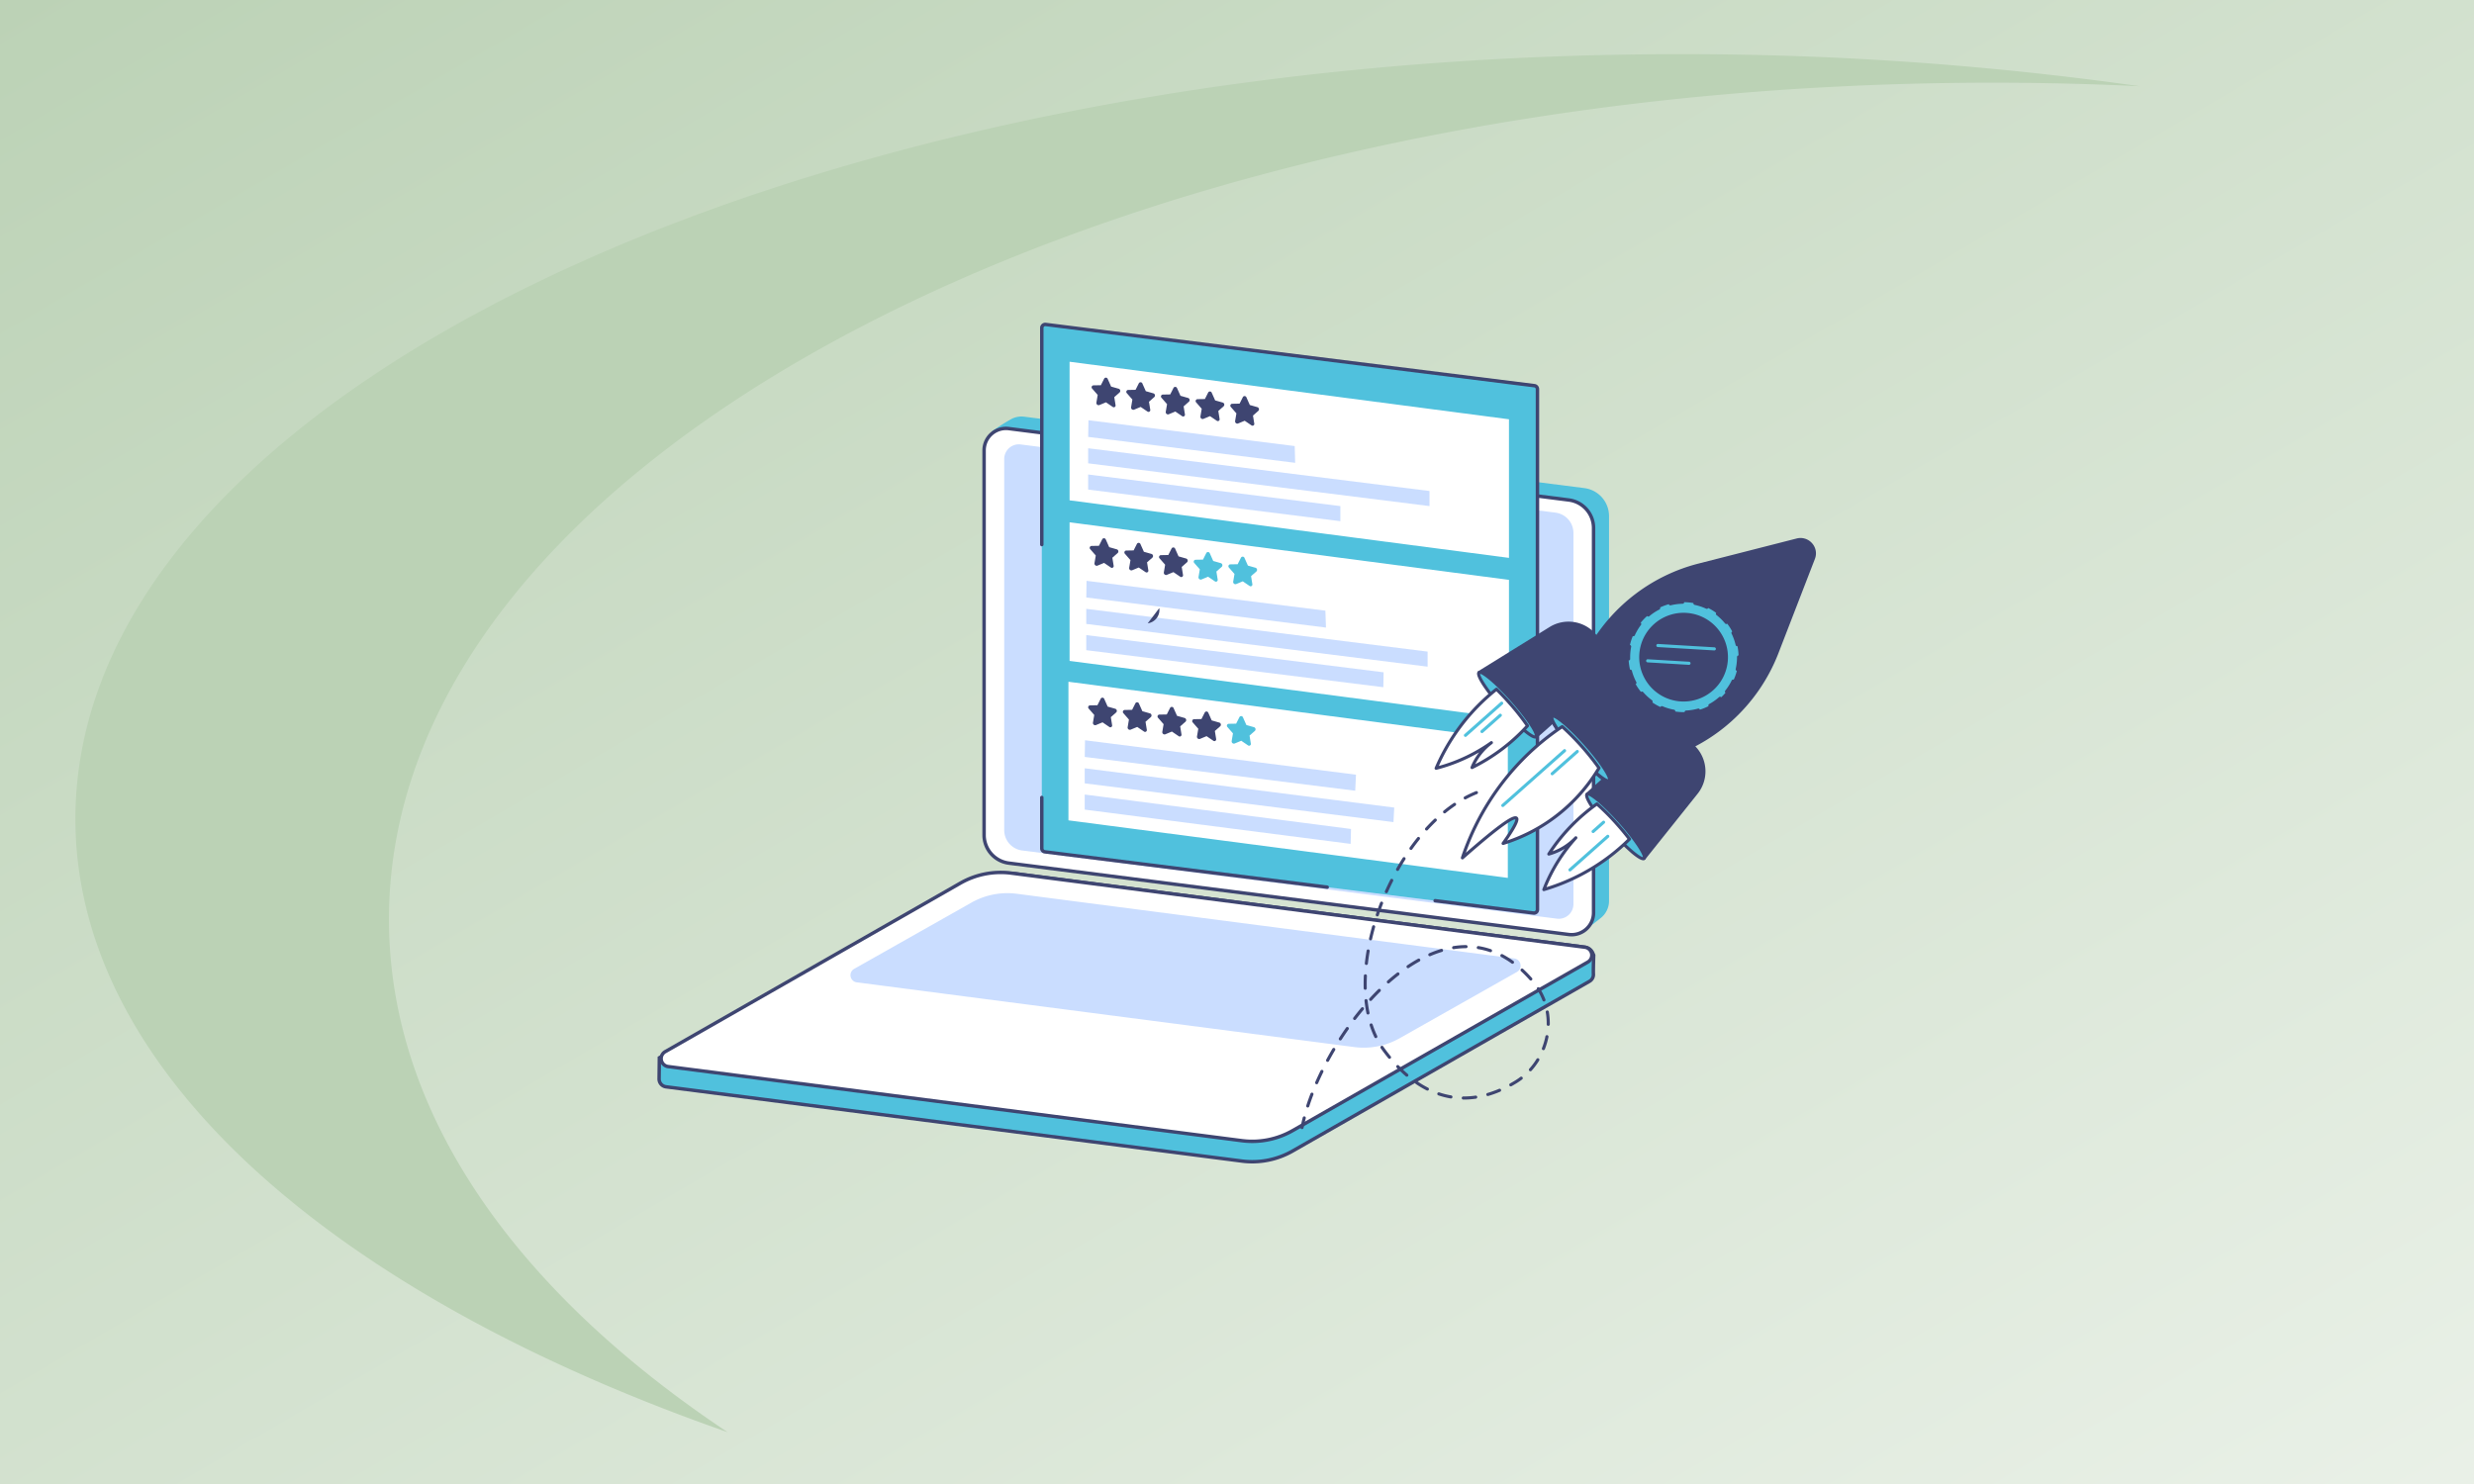<?xml version="1.0" encoding="utf-8"?>
<svg xmlns="http://www.w3.org/2000/svg" xmlns:xlink="http://www.w3.org/1999/xlink" width="1050" height="630" viewBox="0 0 1050 630">
  <rect x="0" y="0" width="1050" height="630" fill="#808080" stroke="none"/>
  <defs>
    <linearGradient id="linear-gradient" x1="1.473" y1="1.474" x2="-0.412" y2="-0.479" gradientUnits="objectBoundingBox">
      <stop offset="0" stop-color="#fff"/>
      <stop offset="1" stop-color="#a7c49f"/>
    </linearGradient>
    <clipPath id="clip-how_to_skyrocket_sales_with_the_ultimate_customer_testimonial">
      <rect width="1050" height="630"/>
    </clipPath>
  </defs>
  <g id="how_to_skyrocket_sales_with_the_ultimate_customer_testimonial" data-name="how to skyrocket sales with the ultimate customer testimonial" clip-path="url(#clip-how_to_skyrocket_sales_with_the_ultimate_customer_testimonial)">
    <rect width="1050" height="630" fill="#fff"/>
    <path id="Subtraction_10" data-name="Subtraction 10" d="M0,0H1050V642H0Z" transform="translate(0 -12)" fill="url(#linear-gradient)"/>
    <path id="Path_311" data-name="Path 311" d="M233.916,433.238c.207,106.89,109.118,201.462,276.807,260.05C420.814,633.411,367.16,557.98,367,475.929,366.61,280.316,670.2,121.144,1045.078,120.4q32.9-.059,65.023,1.5a1381.87,1381.87,0,0,0-198.052-13.615C537.175,109.032,233.563,254.51,233.916,433.238Z" transform="translate(-201.916 -85.289)" fill="#bbd2b5"/>
    <g id="Group_2734" data-name="Group 2734" transform="translate(-33 12.023)">
      <g id="Group_2617" data-name="Group 2617" transform="translate(311 127)">
        <g id="Group_2636" data-name="Group 2636" transform="translate(1 -2.023)">
          <path id="Path_1997" data-name="Path 1997" d="M543.679,299.477,305.273,266.322A11.989,11.989,0,0,1,294.8,254.43l-3.27-166.291a82.107,82.107,0,0,1,8.515-5.419,9.257,9.257,0,0,1,5.25-.859l237.7,30.313a11.987,11.987,0,0,1,10.471,11.892V287.394a9.279,9.279,0,0,1-3.4,7.2c-1.9,1.564-6.383,4.885-6.383,4.885" transform="translate(-149.571 -41.96)" fill="#50c1dd"/>
          <path id="Path_1998" data-name="Path 1998" d="M532.932,307.008l-237.7-30.313A11.987,11.987,0,0,1,284.764,264.8V101.474a9.315,9.315,0,0,1,10.494-9.241l237.7,30.313a11.989,11.989,0,0,1,10.472,11.892V297.767a9.315,9.315,0,0,1-10.494,9.24" transform="translate(-146.099 -47.282)" fill="#fff"/>
          <path id="Path_1999" data-name="Path 1999" d="M533.339,307.045a10.036,10.036,0,0,1-1.27-.081l-237.7-30.313a12.745,12.745,0,0,1-11.11-12.616V100.706a10.046,10.046,0,0,1,11.317-9.965l237.7,30.313a12.744,12.744,0,0,1,11.109,12.616V297a10.046,10.046,0,0,1-10.047,10.046m-1.085-1.53A8.584,8.584,0,0,0,541.925,297V133.671a11.28,11.28,0,0,0-9.833-11.167L294.4,92.19a8.584,8.584,0,0,0-9.671,8.516V264.035a11.281,11.281,0,0,0,9.833,11.167Z" transform="translate(-145.329 -46.514)" fill="#3e4571"/>
          <path id="Path_2000" data-name="Path 2000" d="M536.874,307.4,309.909,278.451a8.718,8.718,0,0,1-7.615-8.648V112.257a6.222,6.222,0,0,1,7.009-6.172L536.268,135.03a8.717,8.717,0,0,1,7.615,8.648V301.224a6.222,6.222,0,0,1-7.009,6.172" transform="translate(-155.093 -54.401)" fill="#caddff"/>
          <path id="Path_2001" data-name="Path 2001" d="M248.93,602.139,4.468,570.612A3.37,3.37,0,0,1,1.5,567.164c.017-1.1.106-8.886.106-8.886l129.259-73.9a36.972,36.972,0,0,1,22.253-4.18l241.375,31.137a4.137,4.137,0,0,1,3.274,2.478l.388.909s-.207,6.49-.123,8.005a3.318,3.318,0,0,1-1.709,3.119L270.309,597.9a34.318,34.318,0,0,1-21.379,4.24" transform="translate(-0.77 -246.224)" fill="#50c1dd"/>
          <path id="Path_2002" data-name="Path 2002" d="M252.465,602.372a34.622,34.622,0,0,1-4.4-.28L3.605,570.566A4.1,4.1,0,0,1,0,566.381c.017-1.1.106-8.884.106-8.884l0-.418.363-.208,129.259-73.895a37.666,37.666,0,0,1,22.708-4.271l241.376,31.137a4.886,4.886,0,0,1,3.852,2.915l.451,1.058,0,.162c0,.064-.205,6.474-.124,7.942a4.038,4.038,0,0,1-2.077,3.793L269.9,597.762a35.29,35.29,0,0,1-17.437,4.609m-4.212-1.728a33.79,33.79,0,0,0,20.924-4.15l126.015-72.05A2.571,2.571,0,0,0,396.535,522c-.078-1.413.085-6.871.117-7.907l-.325-.76a3.419,3.419,0,0,0-2.7-2.04L152.256,480.155a36.151,36.151,0,0,0-21.8,4.09L1.563,557.932c-.019,1.631-.087,7.521-.1,8.471a2.652,2.652,0,0,0,2.33,2.713Z" transform="translate(0 -245.453)" fill="#3e4571"/>
          <path id="Path_2003" data-name="Path 2003" d="M35.456,565.437,6.263,561.666a3.4,3.4,0,0,1-1.253-6.32l125.339-71.586a34.317,34.317,0,0,1,21.379-4.24l243.587,31.467a3.4,3.4,0,0,1,1.253,6.319L271.23,588.893a34.317,34.317,0,0,1-21.379,4.24Z" transform="translate(-1.69 -245.877)" fill="#fff"/>
          <path id="Path_2004" data-name="Path 2004" d="M253.386,593.372a34.636,34.636,0,0,1-4.4-.279L5.4,561.626a4.128,4.128,0,0,1-1.522-7.678l125.339-71.585a35.254,35.254,0,0,1,21.834-4.33L394.639,509.5a4.128,4.128,0,0,1,1.522,7.678L270.822,588.762a35.287,35.287,0,0,1-17.436,4.61M34.779,563.948l214.395,27.7a33.8,33.8,0,0,0,20.923-4.15l125.338-71.586a2.666,2.666,0,0,0-.984-4.961L150.864,479.48a33.787,33.787,0,0,0-20.923,4.15L4.6,555.216a2.666,2.666,0,0,0,.984,4.961Z" transform="translate(-0.92 -245.113)" fill="#3e4571"/>
          <path id="Path_2005" data-name="Path 2005" d="M382.2,562.67,170.973,535.185a3.068,3.068,0,0,1-1.132-5.707L219.506,501.4a30.993,30.993,0,0,1,19.31-3.829l211.222,27.485a3.068,3.068,0,0,1,1.132,5.708L401.5,558.841A31,31,0,0,1,382.2,562.67" transform="translate(-86.343 -255.151)" fill="#caddff"/>
          <path id="Path_2006" data-name="Path 2006" d="M543.761,251.379l-207.42-25.988a1.476,1.476,0,0,1-1.292-1.464V2.974a1.475,1.475,0,0,1,1.659-1.464L544.128,27.5a1.475,1.475,0,0,1,1.292,1.464V249.915a1.475,1.475,0,0,1-1.659,1.464" transform="translate(-171.898 -0.769)" fill="#50c1dd"/>
          <path id="Path_2007" data-name="Path 2007" d="M545.753,117.289,359.273,92.857V34.021l186.48,24.432Z" transform="translate(-184.326 -17.455)" fill="#fff"/>
          <path id="Path_2008" data-name="Path 2008" d="M545.755,257.289l-186.48-24.432V174.021l186.48,24.432Z" transform="translate(-184.327 -89.282)" fill="#fff"/>
          <path id="Path_2009" data-name="Path 2009" d="M544.756,396.289l-186.48-24.432V313.021l186.48,24.432Z" transform="translate(-183.815 -160.597)" fill="#fff"/>
          <path id="Path_2010" data-name="Path 2010" d="M520.338,134,375.462,115.853v-6.4L520.338,127.6Z" transform="translate(-192.632 -56.153)" fill="#caddff"/>
          <path id="Path_2011" data-name="Path 2011" d="M482.5,152.152,375.462,138.741v-6.4L482.5,145.748Z" transform="translate(-192.632 -67.896)" fill="#caddff"/>
          <path id="Path_2012" data-name="Path 2012" d="M463.334,103.112,375.488,92.105l.118-7.073,87.529,10.956Z" transform="translate(-192.646 -43.626)" fill="#caddff"/>
          <path id="Path_2013" data-name="Path 2013" d="M389.959,52.594l-3.188-.906-1.426-3.2a.832.832,0,0,0-1.5-.2l-1.426,2.82-3.188.059a.818.818,0,0,0-.463,1.423l2.307,2.648-.545,3.235a.958.958,0,0,0,1.212,1.079l2.851-1.183,2.852,1.94a.756.756,0,0,0,1.212-.757l-.544-3.38,2.307-2.036a.947.947,0,0,0-.463-1.546" transform="translate(-194.2 -24.574)" fill="#3e4571"/>
          <path id="Path_2014" data-name="Path 2014" d="M420.184,56.609,417,55.7l-1.426-3.2a.832.832,0,0,0-1.5-.2l-1.426,2.82-3.188.059A.818.818,0,0,0,409,56.607l2.307,2.648-.545,3.235a.958.958,0,0,0,1.212,1.079l2.851-1.183,2.852,1.94a.756.756,0,0,0,1.212-.757l-.544-3.38,2.307-2.036a.947.947,0,0,0-.463-1.546" transform="translate(-209.707 -26.634)" fill="#3e4571"/>
          <path id="Path_2015" data-name="Path 2015" d="M450.408,60.625l-3.188-.906-1.426-3.2a.833.833,0,0,0-1.5-.2l-1.425,2.82-3.188.059a.818.818,0,0,0-.464,1.423l2.307,2.649-.545,3.235a.958.958,0,0,0,1.212,1.079l2.851-1.183,2.852,1.94a.756.756,0,0,0,1.212-.757l-.544-3.38,2.307-2.036a.947.947,0,0,0-.463-1.546" transform="translate(-225.213 -28.694)" fill="#3e4571"/>
          <path id="Path_2016" data-name="Path 2016" d="M480.633,64.64l-3.188-.906-1.426-3.2a.832.832,0,0,0-1.5-.2l-1.426,2.82-3.188.059a.817.817,0,0,0-.463,1.423l2.307,2.649-.544,3.235a.958.958,0,0,0,1.212,1.079l2.851-1.183,2.852,1.94a.756.756,0,0,0,1.212-.757l-.544-3.38,2.307-2.036a.947.947,0,0,0-.463-1.546" transform="translate(-240.721 -30.754)" fill="#3e4571"/>
          <path id="Path_2017" data-name="Path 2017" d="M510.857,68.655l-3.188-.906-1.426-3.2a.832.832,0,0,0-1.5-.2l-1.426,2.82-3.188.059a.817.817,0,0,0-.463,1.423l2.307,2.649-.545,3.235a.958.958,0,0,0,1.212,1.079l2.851-1.183,2.852,1.94a.756.756,0,0,0,1.212-.757l-.544-3.38L511.32,70.2a.947.947,0,0,0-.463-1.546" transform="translate(-256.227 -32.814)" fill="#3e4571"/>
          <path id="Path_2018" data-name="Path 2018" d="M503.5,411.3,372.461,394.854v-6.4l131.363,16.678Z" transform="translate(-191.093 -199.296)" fill="#caddff"/>
          <path id="Path_2019" data-name="Path 2019" d="M485.32,432.291,372.462,417.743v-6.4l113.021,14.622Z" transform="translate(-191.093 -211.039)" fill="#caddff"/>
          <path id="Path_2020" data-name="Path 2020" d="M487.281,385.459,372.487,371.107l.117-7.073,115,14.609Z" transform="translate(-191.106 -186.769)" fill="#caddff"/>
          <path id="Path_2021" data-name="Path 2021" d="M386.958,331.595l-3.188-.906-1.426-3.2a.832.832,0,0,0-1.5-.2l-1.426,2.82-3.188.059a.818.818,0,0,0-.464,1.423l2.307,2.648-.545,3.235a.958.958,0,0,0,1.212,1.079l2.851-1.183,2.851,1.94a.756.756,0,0,0,1.213-.757l-.544-3.38,2.307-2.036a.947.947,0,0,0-.463-1.546" transform="translate(-192.66 -167.717)" fill="#3e4571"/>
          <path id="Path_2022" data-name="Path 2022" d="M417.183,335.61,414,334.7l-1.426-3.2a.832.832,0,0,0-1.5-.2l-1.426,2.82-3.188.059a.818.818,0,0,0-.463,1.423l2.307,2.648-.544,3.235a.958.958,0,0,0,1.212,1.079l2.851-1.183,2.852,1.94a.756.756,0,0,0,1.212-.757l-.544-3.38,2.307-2.036a.947.947,0,0,0-.463-1.546" transform="translate(-208.167 -169.776)" fill="#3e4571"/>
          <path id="Path_2023" data-name="Path 2023" d="M447.407,339.626l-3.188-.906-1.426-3.2a.832.832,0,0,0-1.5-.2l-1.426,2.82-3.187.059a.818.818,0,0,0-.463,1.423l2.307,2.649-.544,3.235a.958.958,0,0,0,1.212,1.079l2.851-1.183,2.852,1.94a.756.756,0,0,0,1.212-.757l-.544-3.38,2.307-2.036a.947.947,0,0,0-.463-1.546" transform="translate(-223.674 -171.837)" fill="#3e4571"/>
          <path id="Path_2024" data-name="Path 2024" d="M477.632,343.641l-3.188-.906-1.426-3.2a.832.832,0,0,0-1.5-.2l-1.426,2.82-3.188.059a.818.818,0,0,0-.463,1.423l2.307,2.648-.545,3.235a.958.958,0,0,0,1.213,1.079l2.851-1.183,2.851,1.94a.756.756,0,0,0,1.212-.757l-.544-3.38,2.307-2.036a.947.947,0,0,0-.463-1.546" transform="translate(-239.181 -173.897)" fill="#3e4571"/>
          <path id="Path_2025" data-name="Path 2025" d="M507.857,347.656l-3.187-.906-1.426-3.2a.832.832,0,0,0-1.5-.2l-1.426,2.82-3.188.059a.818.818,0,0,0-.463,1.423l2.307,2.648-.545,3.235a.958.958,0,0,0,1.212,1.079l2.851-1.183,2.852,1.94a.756.756,0,0,0,1.212-.757l-.544-3.38,2.307-2.036a.947.947,0,0,0-.463-1.546" transform="translate(-254.688 -175.957)" fill="#50c1dd"/>
          <path id="Path_2026" data-name="Path 2026" d="M518.672,274,373.8,255.853v-6.4L518.672,267.6Z" transform="translate(-191.778 -127.981)" fill="#caddff"/>
          <path id="Path_2027" data-name="Path 2027" d="M499.882,294.467,373.8,278.741v-6.4L500,288.137Z" transform="translate(-191.777 -139.724)" fill="#caddff"/>
          <path id="Path_2028" data-name="Path 2028" d="M475.549,244.876,373.823,232.105l.117-7.073,101.366,12.662Z" transform="translate(-191.791 -115.454)" fill="#caddff"/>
          <path id="Path_2029" data-name="Path 2029" d="M388.293,192.594l-3.188-.906-1.426-3.2a.832.832,0,0,0-1.5-.2l-1.426,2.82-3.188.059a.818.818,0,0,0-.464,1.423l2.307,2.648-.545,3.235a.958.958,0,0,0,1.212,1.079l2.851-1.183,2.851,1.94a.756.756,0,0,0,1.212-.757l-.544-3.38,2.307-2.036a.947.947,0,0,0-.463-1.546" transform="translate(-193.345 -96.401)" fill="#3e4571"/>
          <path id="Path_2030" data-name="Path 2030" d="M418.518,196.609l-3.188-.906-1.426-3.2a.832.832,0,0,0-1.5-.2l-1.425,2.82-3.188.059a.818.818,0,0,0-.463,1.423l2.307,2.649-.544,3.235a.958.958,0,0,0,1.212,1.079l2.852-1.183,2.851,1.94a.756.756,0,0,0,1.212-.757l-.544-3.38,2.307-2.036a.947.947,0,0,0-.463-1.546" transform="translate(-208.852 -98.461)" fill="#3e4571"/>
          <path id="Path_2031" data-name="Path 2031" d="M448.742,200.625l-3.188-.906-1.426-3.2a.832.832,0,0,0-1.5-.2l-1.426,2.82-3.188.059a.817.817,0,0,0-.463,1.423l2.307,2.649-.544,3.235a.958.958,0,0,0,1.212,1.079l2.851-1.183,2.852,1.94a.756.756,0,0,0,1.212-.757l-.544-3.38,2.307-2.036a.947.947,0,0,0-.463-1.546" transform="translate(-224.359 -100.522)" fill="#3e4571"/>
          <path id="Path_2032" data-name="Path 2032" d="M478.967,204.64l-3.188-.906-1.426-3.2a.832.832,0,0,0-1.5-.2l-1.426,2.82-3.188.059a.817.817,0,0,0-.463,1.423l2.307,2.649-.545,3.235a.958.958,0,0,0,1.212,1.079l2.851-1.183,2.851,1.94a.756.756,0,0,0,1.212-.757l-.544-3.38,2.307-2.036a.947.947,0,0,0-.463-1.546" transform="translate(-239.866 -102.582)" fill="#50c1dd"/>
          <path id="Path_2033" data-name="Path 2033" d="M509.191,208.655,506,207.748l-1.426-3.2a.832.832,0,0,0-1.5-.2l-1.426,2.82-3.188.059a.817.817,0,0,0-.463,1.423l2.307,2.649-.545,3.235a.958.958,0,0,0,1.212,1.079l2.851-1.183,2.852,1.94a.756.756,0,0,0,1.212-.757l-.544-3.38,2.307-2.036a.947.947,0,0,0-.463-1.546" transform="translate(-255.372 -104.641)" fill="#50c1dd"/>
          <path id="Path_2034" data-name="Path 2034" d="M455.43,451.963a.731.731,0,0,1-.091-.006L335.481,436.94a2.21,2.21,0,0,1-1.932-2.189v-21.6a.73.73,0,1,1,1.461,0v21.6a.746.746,0,0,0,.652.739L455.52,450.507a.731.731,0,0,1-.09,1.455" transform="translate(-171.129 -211.593)" fill="#3e4571"/>
          <path id="Path_2035" data-name="Path 2035" d="M543.174,251.352a2.149,2.149,0,0,1-.274-.017L501.124,246.1a.73.73,0,0,1,.182-1.45l41.776,5.234a.745.745,0,0,0,.838-.739V28.194a.747.747,0,0,0-.653-.739L335.847,1.467a.745.745,0,0,0-.837.739V94.189a.73.73,0,1,1-1.461,0V2.206a2.205,2.205,0,0,1,2.48-2.189l207.42,25.988a2.209,2.209,0,0,1,1.932,2.188V249.146a2.205,2.205,0,0,1-2.206,2.206" transform="translate(-171.129 0)" fill="#3e4571"/>
          <path id="Path_2058" data-name="Path 2058" d="M420.674,210.213a5.74,5.74,0,0,1-4.914,6.472" transform="translate(-207.652 -89.065)" fill="#3e4571"/>
        </g>
      </g>
      <g id="Group_2654" data-name="Group 2654" transform="translate(-10078 -1224)">
        <path id="Path_2588" data-name="Path 2588" d="M312.493,93.58l-5.832-6.572a14.611,14.611,0,0,0-18.623-2.722l-30.28,18.76,24.158,27.219,9.539-8.466Z" transform="translate(10480.961 1394.453)" fill="#3e4571"/>
        <path id="Path_2589" data-name="Path 2589" d="M281.076,130.077a.66.66,0,0,1-.495-.222l-24.158-27.219a.661.661,0,0,1,.146-1l30.28-18.76a15.24,15.24,0,0,1,19.465,2.845l5.833,6.571a.661.661,0,0,1,.035.834l-21.038,28.219a.622.622,0,0,1-.091.1l-9.54,8.466a.658.658,0,0,1-.438.167m-23.142-27.732,23.2,26.138,8.995-7.983L310.8,92.767l-5.476-6.17a13.921,13.921,0,0,0-17.78-2.6Z" transform="translate(10481.8 1395.303)" fill="#3e4571"/>
        <path id="Path_2590" data-name="Path 2590" d="M281.7,156.717c-1.112.987-7.422-4.305-14.093-11.822s-11.177-14.41-10.065-15.4,7.422,4.306,14.093,11.822,11.177,14.41,10.065,15.4" transform="translate(10481.175 1368.002)" fill="#50c1dd"/>
        <path id="Path_2591" data-name="Path 2591" d="M280.5,156.654c-.817,0-2.24-.662-5.035-3.007a93.315,93.315,0,0,1-9.2-9.167,93.337,93.337,0,0,1-8.01-10.224c-2.872-4.395-2.623-5.553-2-6.106s1.8-.664,5.826,2.71a105.92,105.92,0,0,1,17.21,19.392c2.873,4.394,2.623,5.553,2,6.106a1.124,1.124,0,0,1-.79.3m-23.323-27.467c-.006,1.3,3.414,6.908,10.077,14.416s11.829,11.569,13.117,11.717c.005-1.3-3.414-6.908-10.078-14.416s-11.829-11.568-13.116-11.717" transform="translate(10482.026 1368.855)" fill="#3e4571"/>
        <path id="Path_2592" data-name="Path 2592" d="M247.563,151.506c-1.9-2.143-3.775-4.1-5.507-5.792a84.966,84.966,0,0,0-7.888,7.085,86.785,86.785,0,0,0-17.715,26.463A70.63,70.63,0,0,0,239.9,168.394a24.971,24.971,0,0,0-8.213,10.564,78.379,78.379,0,0,0,23.546-17.731,95.222,95.222,0,0,0-7.668-9.721" transform="translate(10504.067 1358.864)" fill="#fff"/>
        <path id="Path_2593" data-name="Path 2593" d="M215.614,179.084a.661.661,0,0,1-.607-.923,87.113,87.113,0,0,1,17.85-26.664,86.066,86.066,0,0,1,7.949-7.14.661.661,0,0,1,.871.044c1.81,1.764,3.673,3.724,5.54,5.827a96.316,96.316,0,0,1,7.723,9.793.661.661,0,0,1-.06.812,79.052,79.052,0,0,1-23.744,17.88.661.661,0,0,1-.9-.844,25.684,25.684,0,0,1,2.6-4.807q.487-.706,1.02-1.379a71.214,71.214,0,0,1-18.081,7.381.647.647,0,0,1-.163.021m25.558-33.328a84.618,84.618,0,0,0-7.371,6.667,85.676,85.676,0,0,0-17.027,25.008,69.978,69.978,0,0,0,21.9-10.415.661.661,0,0,1,.778,1.069,24.308,24.308,0,0,0-7.225,8.593,77.711,77.711,0,0,0,21.324-16.35,97.23,97.23,0,0,0-7.324-9.222c-1.7-1.918-3.4-3.715-5.058-5.35" transform="translate(10504.906 1359.703)" fill="#3e4571"/>
        <path id="Path_2594" data-name="Path 2594" d="M401.905,187.906l5.833,6.572a14.611,14.611,0,0,1,.491,18.814L386.006,241.13l-24.158-27.219,9.539-8.466Z" transform="translate(10422.731 1335.261)" fill="#3e4571"/>
        <path id="Path_2595" data-name="Path 2595" d="M385.168,240.952a.661.661,0,0,1-.494-.222l-24.158-27.22a.661.661,0,0,1,.056-.933l9.539-8.466a.664.664,0,0,1,.11-.078l30.518-17.539a.66.66,0,0,1,.823.134l5.833,6.572a15.24,15.24,0,0,1,.513,19.665L385.684,240.7a.659.659,0,0,1-.5.248h-.017m-23.225-27.825,23.2,26.138,21.733-27.224a13.922,13.922,0,0,0-.469-17.963l-5.476-6.17-29.993,17.237Z" transform="translate(10423.57 1336.1)" fill="#3e4571"/>
        <path id="Path_2596" data-name="Path 2596" d="M361.635,246.779c-1.112.987,3.394,7.881,10.065,15.4S384.68,274.985,385.793,274s-3.394-7.881-10.065-15.4-12.981-12.809-14.093-11.822" transform="translate(10422.945 1302.394)" fill="#50c1dd"/>
        <path id="Path_2597" data-name="Path 2597" d="M384.589,273.934c-.817,0-2.24-.662-5.035-3.007a105.984,105.984,0,0,1-17.211-19.392c-2.872-4.394-2.623-5.552-2-6.106s1.8-.665,5.826,2.71a105.918,105.918,0,0,1,17.21,19.392c2.873,4.394,2.623,5.553,2,6.106a1.127,1.127,0,0,1-.791.3m-23.324-27.467c-.005,1.3,3.414,6.908,10.078,14.416s11.828,11.568,13.117,11.717c0-1.3-3.414-6.908-10.077-14.415s-11.829-11.569-13.117-11.718" transform="translate(10423.796 1303.247)" fill="#3e4571"/>
        <path id="Path_2598" data-name="Path 2598" d="M351.471,265.009c1.9,2.143,3.627,4.235,5.1,6.155a84.9,84.9,0,0,1-7.972,6.991A86.783,86.783,0,0,1,320.218,292.6a70.623,70.623,0,0,1,13.575-21.989,24.967,24.967,0,0,1-11.465,6.9,78.389,78.389,0,0,1,20.4-21.274,95.311,95.311,0,0,1,8.742,8.769" transform="translate(10446.02 1297.034)" fill="#fff"/>
        <path id="Path_2599" data-name="Path 2599" d="M319.379,292.424a.661.661,0,0,1-.616-.9,71.153,71.153,0,0,1,9.476-17.077q-.73.449-1.491.849a25.667,25.667,0,0,1-5.082,2.015.661.661,0,0,1-.731-1,79.046,79.046,0,0,1,20.572-21.453.66.66,0,0,1,.813.037,96.169,96.169,0,0,1,8.806,8.832c1.865,2.1,3.59,4.184,5.128,6.192a.661.661,0,0,1-.059.871,86.059,86.059,0,0,1-8.033,7.045,87.14,87.14,0,0,1-28.6,14.557.654.654,0,0,1-.188.027m13.575-23.311a.661.661,0,0,1,.49,1.1A69.983,69.983,0,0,0,320.5,290.73a85.694,85.694,0,0,0,26.853-13.937,84.839,84.839,0,0,0,7.494-6.528c-1.428-1.84-3.011-3.741-4.711-5.657a97.212,97.212,0,0,0-8.287-8.367,77.685,77.685,0,0,0-18.766,19.231,24.292,24.292,0,0,0,9.39-6.153.661.661,0,0,1,.479-.206" transform="translate(10446.859 1297.873)" fill="#3e4571"/>
        <path id="Path_2600" data-name="Path 2600" d="M422.431,49.58,437.932,9.5a5.882,5.882,0,0,0-6.941-7.821L389.353,12.31A74.459,74.459,0,0,0,343.39,47.057L326.315,75.388c-1.2,1.063,3.652,8.481,10.832,16.571s13.97,13.786,15.167,12.723l30.159-13.591A74.453,74.453,0,0,0,422.431,49.58" transform="translate(10442.711 1439.546)" fill="#3e4571"/>
        <path id="Path_2601" data-name="Path 2601" d="M351.195,104.606c-3.644,0-14.063-11.611-15.332-13.04C334.5,90.035,322.8,76.7,325,74.153l17.038-28.269A75.117,75.117,0,0,1,388.4,10.838L430.039.2a6.519,6.519,0,0,1,6.512,2,6.435,6.435,0,0,1,1.209,6.7l-15.5,40.081a75.456,75.456,0,0,1-20.2,29.085,75,75,0,0,1-20.117,12.8l-30.083,13.557a1.167,1.167,0,0,1-.667.183m-.108-1.251h0M326.006,75.01c-.278,1.113,3.386,7.273,10.846,15.678s13.152,12.769,14.279,12.63a.681.681,0,0,1,.122-.071l30.159-13.591a73.7,73.7,0,0,0,19.772-12.574,74.121,74.121,0,0,0,19.841-28.573l15.5-40.081a5.134,5.134,0,0,0-.964-5.349,5.136,5.136,0,0,0-5.2-1.593L388.728,12.118a73.792,73.792,0,0,0-45.554,34.438L326.092,74.9a.705.705,0,0,1-.085.112m-.041.04h0m95.677-26.3h0Z" transform="translate(10443.5 1440.378)" fill="#3e4571"/>
        <path id="Path_2602" data-name="Path 2602" d="M352.23,198.953c-1.112.987-7.422-4.306-14.093-11.822s-11.177-14.41-10.065-15.4,7.422,4.305,14.093,11.822,11.177,14.41,10.065,15.4" transform="translate(10441.721 1344.375)" fill="#50c1dd"/>
        <path id="Path_2603" data-name="Path 2603" d="M351.027,198.89c-.817,0-2.24-.662-5.035-3.007a105.987,105.987,0,0,1-17.211-19.392c-2.873-4.394-2.623-5.552-2-6.106s1.8-.665,5.826,2.71a105.918,105.918,0,0,1,17.21,19.392c2.873,4.394,2.623,5.552,2,6.106a1.126,1.126,0,0,1-.791.3M327.7,171.424c0,1.3,3.414,6.908,10.078,14.416s11.828,11.568,13.117,11.717c0-1.3-3.414-6.908-10.077-14.416s-11.829-11.568-13.117-11.717" transform="translate(10442.571 1345.228)" fill="#3e4571"/>
        <path id="Path_2604" data-name="Path 2604" d="M299.734,199.278a108.626,108.626,0,0,0-15.618-17.562,106.928,106.928,0,0,0-15.872,12.979,110.176,110.176,0,0,0-26.485,42.746q21.1-18.6,22.934-16.857,1.186,1.122-5.661,10.724a72.164,72.164,0,0,0,18.677-8.868,73.39,73.39,0,0,0,22.024-23.162" transform="translate(10489.911 1338.724)" fill="#fff"/>
        <path id="Path_2605" data-name="Path 2605" d="M240.919,237.263a.661.661,0,0,1-.626-.874,109.806,109.806,0,0,1,26.645-43,107.881,107.881,0,0,1,15.971-13.059.661.661,0,0,1,.8.052,98.968,98.968,0,0,1,8.406,8.486,99.971,99.971,0,0,1,7.321,9.2.66.66,0,0,1,.021.717,72.774,72.774,0,0,1-41.07,32.319.661.661,0,0,1-.734-1.015c5.384-7.55,5.751-9.42,5.718-9.838-.849-.067-4.751,1.632-22.017,16.85a.663.663,0,0,1-.437.165m42.3-55.552a106.52,106.52,0,0,0-15.353,12.615,108.147,108.147,0,0,0-25.487,40.114c6.113-5.341,10.961-9.333,14.429-11.882,5.129-3.77,6.706-4.042,7.5-3.292.728.69,1.013,2.108-4.434,9.964a71.391,71.391,0,0,0,16.63-8.177,72.156,72.156,0,0,0,21.6-22.589,109.229,109.229,0,0,0-14.884-16.752" transform="translate(10490.75 1339.563)" fill="#3e4571"/>
        <path id="Path_2606" data-name="Path 2606" d="M545.835,81.069a.661.661,0,0,1-.6-.386c-.925-2.016-1.944-3.989-3.03-5.864a.661.661,0,1,1,1.144-.663c1.107,1.911,2.146,3.922,3.087,5.976a.661.661,0,0,1-.6.936" transform="translate(10321.889 1399.078)" fill="#3e4571"/>
        <path id="Path_2607" data-name="Path 2607" d="M508.59,37.932a.661.661,0,0,1-.519-.25,65.3,65.3,0,0,0-17.212-15.123.661.661,0,0,1,.689-1.128A66.639,66.639,0,0,1,509.107,36.86a.661.661,0,0,1-.518,1.072" transform="translate(10350.738 1428.443)" fill="#3e4571"/>
        <path id="Path_2608" data-name="Path 2608" d="M440.675,102.626a23.341,23.341,0,1,1,1.963-32.95,23.341,23.341,0,0,1-1.963,32.95" transform="translate(10400.359 1405.791)" fill="#50c1dd"/>
        <path id="Path_2609" data-name="Path 2609" d="M425.427,108.312a.661.661,0,0,1-.03-1.321,22.723,22.723,0,0,0,5.062-.811.661.661,0,0,1,.355,1.273,24.029,24.029,0,0,1-5.357.858h-.03m-5.262-.352a.68.68,0,0,1-.119-.011,24.054,24.054,0,0,1-5.194-1.564.661.661,0,0,1,.521-1.214,22.719,22.719,0,0,0,4.909,1.477.661.661,0,0,1-.117,1.311m15.359-2.47a.661.661,0,0,1-.318-1.241A22.808,22.808,0,0,0,439.4,101.3a.661.661,0,0,1,.878.988,24.145,24.145,0,0,1-4.435,3.124.662.662,0,0,1-.316.081m-24.989-1.671a.66.66,0,0,1-.391-.128,24.164,24.164,0,0,1-3.751-3.425c-.077-.086-.153-.174-.229-.261a.661.661,0,0,1,1-.862c.071.082.143.164.215.246a22.788,22.788,0,0,0,3.546,3.237.661.661,0,0,1-.392,1.194M442.55,99.6a.661.661,0,0,1-.515-1.075,22.564,22.564,0,0,0,2.737-4.332.661.661,0,0,1,1.19.574,23.842,23.842,0,0,1-2.9,4.586.66.66,0,0,1-.515.247m-38.861-3.726a.66.66,0,0,1-.585-.352,23.9,23.9,0,0,1-1.971-5.055.661.661,0,1,1,1.278-.337,22.588,22.588,0,0,0,1.861,4.775.661.661,0,0,1-.584.97m43.417-5.713a.661.661,0,0,1-.645-.807,22.836,22.836,0,0,0,.562-5.033v-.064a.661.661,0,1,1,1.322,0v.051a24.219,24.219,0,0,1-.594,5.338.661.661,0,0,1-.644.515m-46.093-4.423a.661.661,0,0,1-.66-.64q-.012-.379-.012-.758a24.138,24.138,0,0,1,.452-4.648.661.661,0,1,1,1.3.255,22.834,22.834,0,0,0-.427,4.392q0,.358.011.718a.66.66,0,0,1-.64.681h-.021m46.061-6.061a.662.662,0,0,1-.643-.511,22.556,22.556,0,0,0-1.722-4.828.661.661,0,0,1,1.187-.583,23.915,23.915,0,0,1,1.822,5.11.66.66,0,0,1-.494.794.65.65,0,0,1-.15.018m-44.041-4.226a.661.661,0,0,1-.6-.931,23.909,23.909,0,0,1,2.762-4.668.661.661,0,0,1,1.054.8,22.57,22.57,0,0,0-2.609,4.41.661.661,0,0,1-.6.391m39.422-5.184a.661.661,0,0,1-.513-.243q-.309-.38-.637-.749a22.946,22.946,0,0,0-3.025-2.842.661.661,0,0,1,.813-1.042,24.234,24.234,0,0,1,3.2,3.006q.346.39.673.791a.661.661,0,0,1-.512,1.079M409.361,67.1a.661.661,0,0,1-.425-1.167,24.065,24.065,0,0,1,4.524-3,.661.661,0,0,1,.6,1.178,22.709,22.709,0,0,0-4.274,2.83.66.66,0,0,1-.424.154m24.828-3.272a.655.655,0,0,1-.278-.062,22.686,22.686,0,0,0-4.863-1.618.661.661,0,1,1,.273-1.293,23.991,23.991,0,0,1,5.146,1.713.661.661,0,0,1-.279,1.26M418.7,62.342a.661.661,0,0,1-.159-1.3,24.086,24.086,0,0,1,5.379-.7.661.661,0,1,1,.022,1.322,22.778,22.778,0,0,0-5.083.664.643.643,0,0,1-.159.02" transform="translate(10401.198 1406.625)" fill="#3e4571"/>
        <path id="Path_2610" data-name="Path 2610" d="M443.407,104.979a18.832,18.832,0,1,1,1.584-26.585,18.832,18.832,0,0,1-1.584,26.585" transform="translate(10394.634 1400.065)" fill="#3e4571"/>
        <path id="Path_2611" data-name="Path 2611" d="M453.182,104.82h-.04l-23.961-1.428a.661.661,0,0,1,.078-1.32l23.961,1.428a.661.661,0,0,1-.039,1.32" transform="translate(10385.412 1383.279)" fill="#50c1dd"/>
        <path id="Path_2612" data-name="Path 2612" d="M436.967,119.194h-.04l-17.517-1.044a.661.661,0,1,1,.078-1.319l17.517,1.044a.661.661,0,0,1-.039,1.32" transform="translate(10390.879 1375.023)" fill="#50c1dd"/>
        <path id="Path_2613" data-name="Path 2613" d="M279.83,228a.661.661,0,0,1-.439-1.155l26.2-23.252a.661.661,0,1,1,.878.988l-26.2,23.253a.66.66,0,0,1-.438.167" transform="translate(10468.983 1326.582)" fill="#50c1dd"/>
        <path id="Path_2614" data-name="Path 2614" d="M327.427,214.959a.661.661,0,0,1-.439-1.155l10.637-9.441a.661.661,0,0,1,.878.989l-10.638,9.441a.658.658,0,0,1-.438.167" transform="translate(10442.356 1326.148)" fill="#50c1dd"/>
        <path id="Path_2615" data-name="Path 2615" d="M243.84,172.637a.661.661,0,0,1-.439-1.155l15.365-13.637a.661.661,0,0,1,.878.989l-15.365,13.637a.657.657,0,0,1-.438.167" transform="translate(10489.116 1352.171)" fill="#50c1dd"/>
        <path id="Path_2616" data-name="Path 2616" d="M259.765,177.514a.661.661,0,0,1-.439-1.155l7.781-6.906a.661.661,0,0,1,.878.989l-7.781,6.906a.66.66,0,0,1-.438.167" transform="translate(10480.208 1345.677)" fill="#50c1dd"/>
        <path id="Path_2617" data-name="Path 2617" d="M366.836,277.61a.661.661,0,0,1-.439-1.155l4.432-3.934a.661.661,0,1,1,.878.989l-4.432,3.934a.66.66,0,0,1-.438.167" transform="translate(10420.312 1288.02)" fill="#50c1dd"/>
        <path id="Path_2618" data-name="Path 2618" d="M344.517,301.505a.661.661,0,0,1-.439-1.155L360.132,286.1a.661.661,0,0,1,.878.989l-16.054,14.249a.66.66,0,0,1-.438.167" transform="translate(10432.797 1280.423)" fill="#50c1dd"/>
        <path id="Path_2619" data-name="Path 2619" d="M86.419,387.333a.663.663,0,0,1-.649-.791c.268-1.339.588-2.728.951-4.127a.661.661,0,0,1,1.28.332c-.357,1.375-.672,2.739-.934,4.054a.661.661,0,0,1-.647.531m2.429-9.168a.662.662,0,0,1-.628-.865c.534-1.645,1.133-3.334,1.78-5.02a.661.661,0,1,1,1.234.473c-.638,1.664-1.229,3.331-1.757,4.955a.661.661,0,0,1-.629.457m66.265-3.375h-.254a.662.662,0,0,1-.656-.666.673.673,0,0,1,.666-.656h.243a34.123,34.123,0,0,0,4.925-.363.661.661,0,0,1,.191,1.308,35.491,35.491,0,0,1-5.115.377m-5.506-.461a.683.683,0,0,1-.111-.009,34.426,34.426,0,0,1-5.22-1.314.661.661,0,0,1,.422-1.253,33.107,33.107,0,0,0,5.019,1.264.661.661,0,0,1-.109,1.313m15.685-1.039a.661.661,0,0,1-.184-1.3,43.823,43.823,0,0,0,4.9-1.757.661.661,0,0,1,.518,1.216,45.027,45.027,0,0,1-5.048,1.81.655.655,0,0,1-.185.026m-25.674-2.3a.657.657,0,0,1-.3-.072,41.922,41.922,0,0,1-4.615-2.74.661.661,0,1,1,.745-1.092,40.606,40.606,0,0,0,4.469,2.654.661.661,0,0,1-.3,1.25m35.4-1.8a.661.661,0,0,1-.32-1.24c.645-.356,1.3-.733,1.945-1.122a26.912,26.912,0,0,0,2.432-1.656.661.661,0,0,1,.8,1.05,28.128,28.128,0,0,1-2.552,1.738c-.66.4-1.329.784-1.989,1.148a.657.657,0,0,1-.319.082m-82.388-.9a.661.661,0,0,1-.6-.926c.7-1.6,1.453-3.226,2.236-4.827a.661.661,0,0,1,1.187.581c-.775,1.585-1.52,3.192-2.213,4.776a.66.66,0,0,1-.606.4m38.261-3.21a.659.659,0,0,1-.43-.159c-1.313-1.127-2.618-2.363-3.884-3.675a.661.661,0,0,1,.952-.917c1.235,1.282,2.512,2.49,3.793,3.589a.661.661,0,0,1-.431,1.162m52.459-2.305a.661.661,0,0,1-.492-1.1,28.8,28.8,0,0,0,3.085-4.138.661.661,0,0,1,1.126.692,30.163,30.163,0,0,1-3.226,4.328.66.66,0,0,1-.493.219m-86.074-3.991a.661.661,0,0,1-.581-.975c.835-1.546,1.717-3.1,2.619-4.628a.661.661,0,0,1,1.138.673c-.894,1.51-1.766,3.052-2.594,4.583a.66.66,0,0,1-.582.347m26.269-1.288a.659.659,0,0,1-.512-.242c-.853-1.04-1.7-2.139-2.531-3.267q-.358-.488-.7-.991a.661.661,0,1,1,1.094-.742q.327.483.671.952c.812,1.109,1.65,2.188,2.488,3.21a.661.661,0,0,1-.511,1.08m65.319-3.678a.662.662,0,0,1-.615-.9,29.228,29.228,0,0,0,1.46-4.952.661.661,0,0,1,1.3.26,30.587,30.587,0,0,1-1.526,5.177.661.661,0,0,1-.615.419m-86.2-4.14a.661.661,0,0,1-.555-1.02c.962-1.49,1.962-2.974,2.973-4.413a.661.661,0,0,1,1.082.76c-1,1.424-1.992,2.895-2.944,4.369a.659.659,0,0,1-.556.3m15.06-.975a.661.661,0,0,1-.6-.376,41.392,41.392,0,0,1-1.991-4.987.661.661,0,1,1,1.256-.411,40.076,40.076,0,0,0,1.927,4.827.662.662,0,0,1-.6.947m73.2-5.2h-.01a.66.66,0,0,1-.651-.67c0-.144,0-.287,0-.431a27.27,27.27,0,0,0-.408-4.708.661.661,0,0,1,1.3-.229,28.642,28.642,0,0,1,.428,4.936c0,.15,0,.3,0,.45a.662.662,0,0,1-.661.651m-82.169-2.483a.661.661,0,0,1-.524-1.063c1.085-1.417,2.2-2.813,3.318-4.149a.661.661,0,1,1,1.015.847c-1.1,1.322-2.21,2.7-3.282,4.105a.661.661,0,0,1-.526.259m5.658-2.334a.661.661,0,0,1-.646-.527c-.351-1.695-.63-3.473-.827-5.284a.661.661,0,1,1,1.314-.144c.193,1.769.465,3.5.808,5.159a.661.661,0,0,1-.513.781.643.643,0,0,1-.135.014m74.682-5.53a.661.661,0,0,1-.616-.423,26.717,26.717,0,0,0-2.315-4.6.661.661,0,1,1,1.118-.7,28.052,28.052,0,0,1,2.43,4.829.661.661,0,0,1-.617.9m-73.556-.245a.661.661,0,0,1-.487-1.107c1.21-1.321,2.453-2.611,3.692-3.835a.661.661,0,0,1,.929.941c-1.224,1.208-2.451,2.482-3.647,3.787a.66.66,0,0,1-.487.214m-2.294-4.72a.66.66,0,0,1-.66-.644q-.024-.913-.024-1.836c0-1.148.029-2.325.083-3.5a.661.661,0,0,1,1.32.062c-.053,1.153-.081,2.309-.082,3.437q0,.9.023,1.8a.661.661,0,0,1-.644.678h-.017m9.827-2.7a.661.661,0,0,1-.438-1.157c1.354-1.2,2.733-2.341,4.1-3.4a.661.661,0,0,1,.812,1.043c-1.346,1.047-2.7,2.175-4.038,3.352a.659.659,0,0,1-.437.166m60.44-1.238a.66.66,0,0,1-.494-.221c-1.189-1.335-2.418-2.589-3.652-3.728a.661.661,0,0,1,.9-.972c1.266,1.168,2.526,2.453,3.743,3.821a.661.661,0,0,1-.493,1.1m-52.086-5.239a.661.661,0,0,1-.367-1.211c1.513-1.012,3.047-1.949,4.558-2.785a.661.661,0,1,1,.64,1.156c-1.479.819-2.98,1.737-4.464,2.728a.656.656,0,0,1-.367.112m-17.7-1.377a.708.708,0,0,1-.074,0,.66.66,0,0,1-.583-.73c.194-1.735.446-3.509.749-5.274a.661.661,0,1,1,1.3.224c-.3,1.74-.548,3.489-.739,5.2a.66.66,0,0,1-.656.588m62.006-.511a.656.656,0,0,1-.387-.126,37.6,37.6,0,0,0-4.4-2.753.661.661,0,1,1,.619-1.168,38.858,38.858,0,0,1,4.555,2.851.661.661,0,0,1-.388,1.2m-35.054-3.2a.661.661,0,0,1-.263-1.268,46.481,46.481,0,0,1,5.03-1.843.661.661,0,0,1,.38,1.266,45.182,45.182,0,0,0-4.887,1.79.663.663,0,0,1-.261.054m25.737-1.706a.665.665,0,0,1-.215-.036,30.985,30.985,0,0,0-5.012-1.268.661.661,0,1,1,.215-1.3,32.31,32.31,0,0,1,5.226,1.322.661.661,0,0,1-.215,1.286m-15.638-1.291a.661.661,0,0,1-.1-1.314,35.193,35.193,0,0,1,5.355-.434h0a.661.661,0,0,1,0,1.322,33.785,33.785,0,0,0-5.153.418.69.69,0,0,1-.1.008M115.5,307.207a.653.653,0,0,1-.148-.017.661.661,0,0,1-.5-.791c.39-1.706.833-3.441,1.318-5.157a.661.661,0,0,1,1.272.36c-.479,1.694-.916,3.408-1.3,5.091a.661.661,0,0,1-.644.514m2.872-10.177a.653.653,0,0,1-.211-.035.661.661,0,0,1-.416-.837c.563-1.671,1.174-3.354,1.817-5a.661.661,0,0,1,1.231.481c-.636,1.63-1.24,3.294-1.8,4.945a.661.661,0,0,1-.627.45m3.846-9.856a.661.661,0,0,1-.6-.93c.722-1.62,1.489-3.237,2.28-4.806a.661.661,0,1,1,1.181.595c-.781,1.55-1.539,3.148-2.253,4.75a.661.661,0,0,1-.6.392m4.758-9.44a.661.661,0,0,1-.575-.986c.877-1.548,1.8-3.083,2.739-4.564a.661.661,0,1,1,1.115.709c-.929,1.462-1.839,2.978-2.7,4.506a.66.66,0,0,1-.576.335m5.674-8.923a.661.661,0,0,1-.538-1.045c1.04-1.459,2.121-2.888,3.214-4.248a.661.661,0,0,1,1.031.827c-1.077,1.34-2.143,2.749-3.168,4.187a.66.66,0,0,1-.539.278m6.627-8.236a.661.661,0,0,1-.488-1.106c1.215-1.332,2.469-2.617,3.725-3.816a.661.661,0,0,1,.913.956c-1.235,1.179-2.466,2.441-3.661,3.751a.659.659,0,0,1-.489.216m7.654-7.286a.661.661,0,0,1-.419-1.173c1.4-1.146,2.845-2.222,4.282-3.2a.661.661,0,0,1,.742,1.094c-1.405.953-2.814,2.005-4.189,3.127a.659.659,0,0,1-.417.149m8.747-5.91a.661.661,0,0,1-.315-1.242,46.792,46.792,0,0,1,4.849-2.278.661.661,0,0,1,.49,1.227,45.568,45.568,0,0,0-4.711,2.213.656.656,0,0,1-.314.08" transform="translate(10577.18 1303.987)" fill="#3e4571"/>
      </g>
    </g>
  </g>
</svg>
